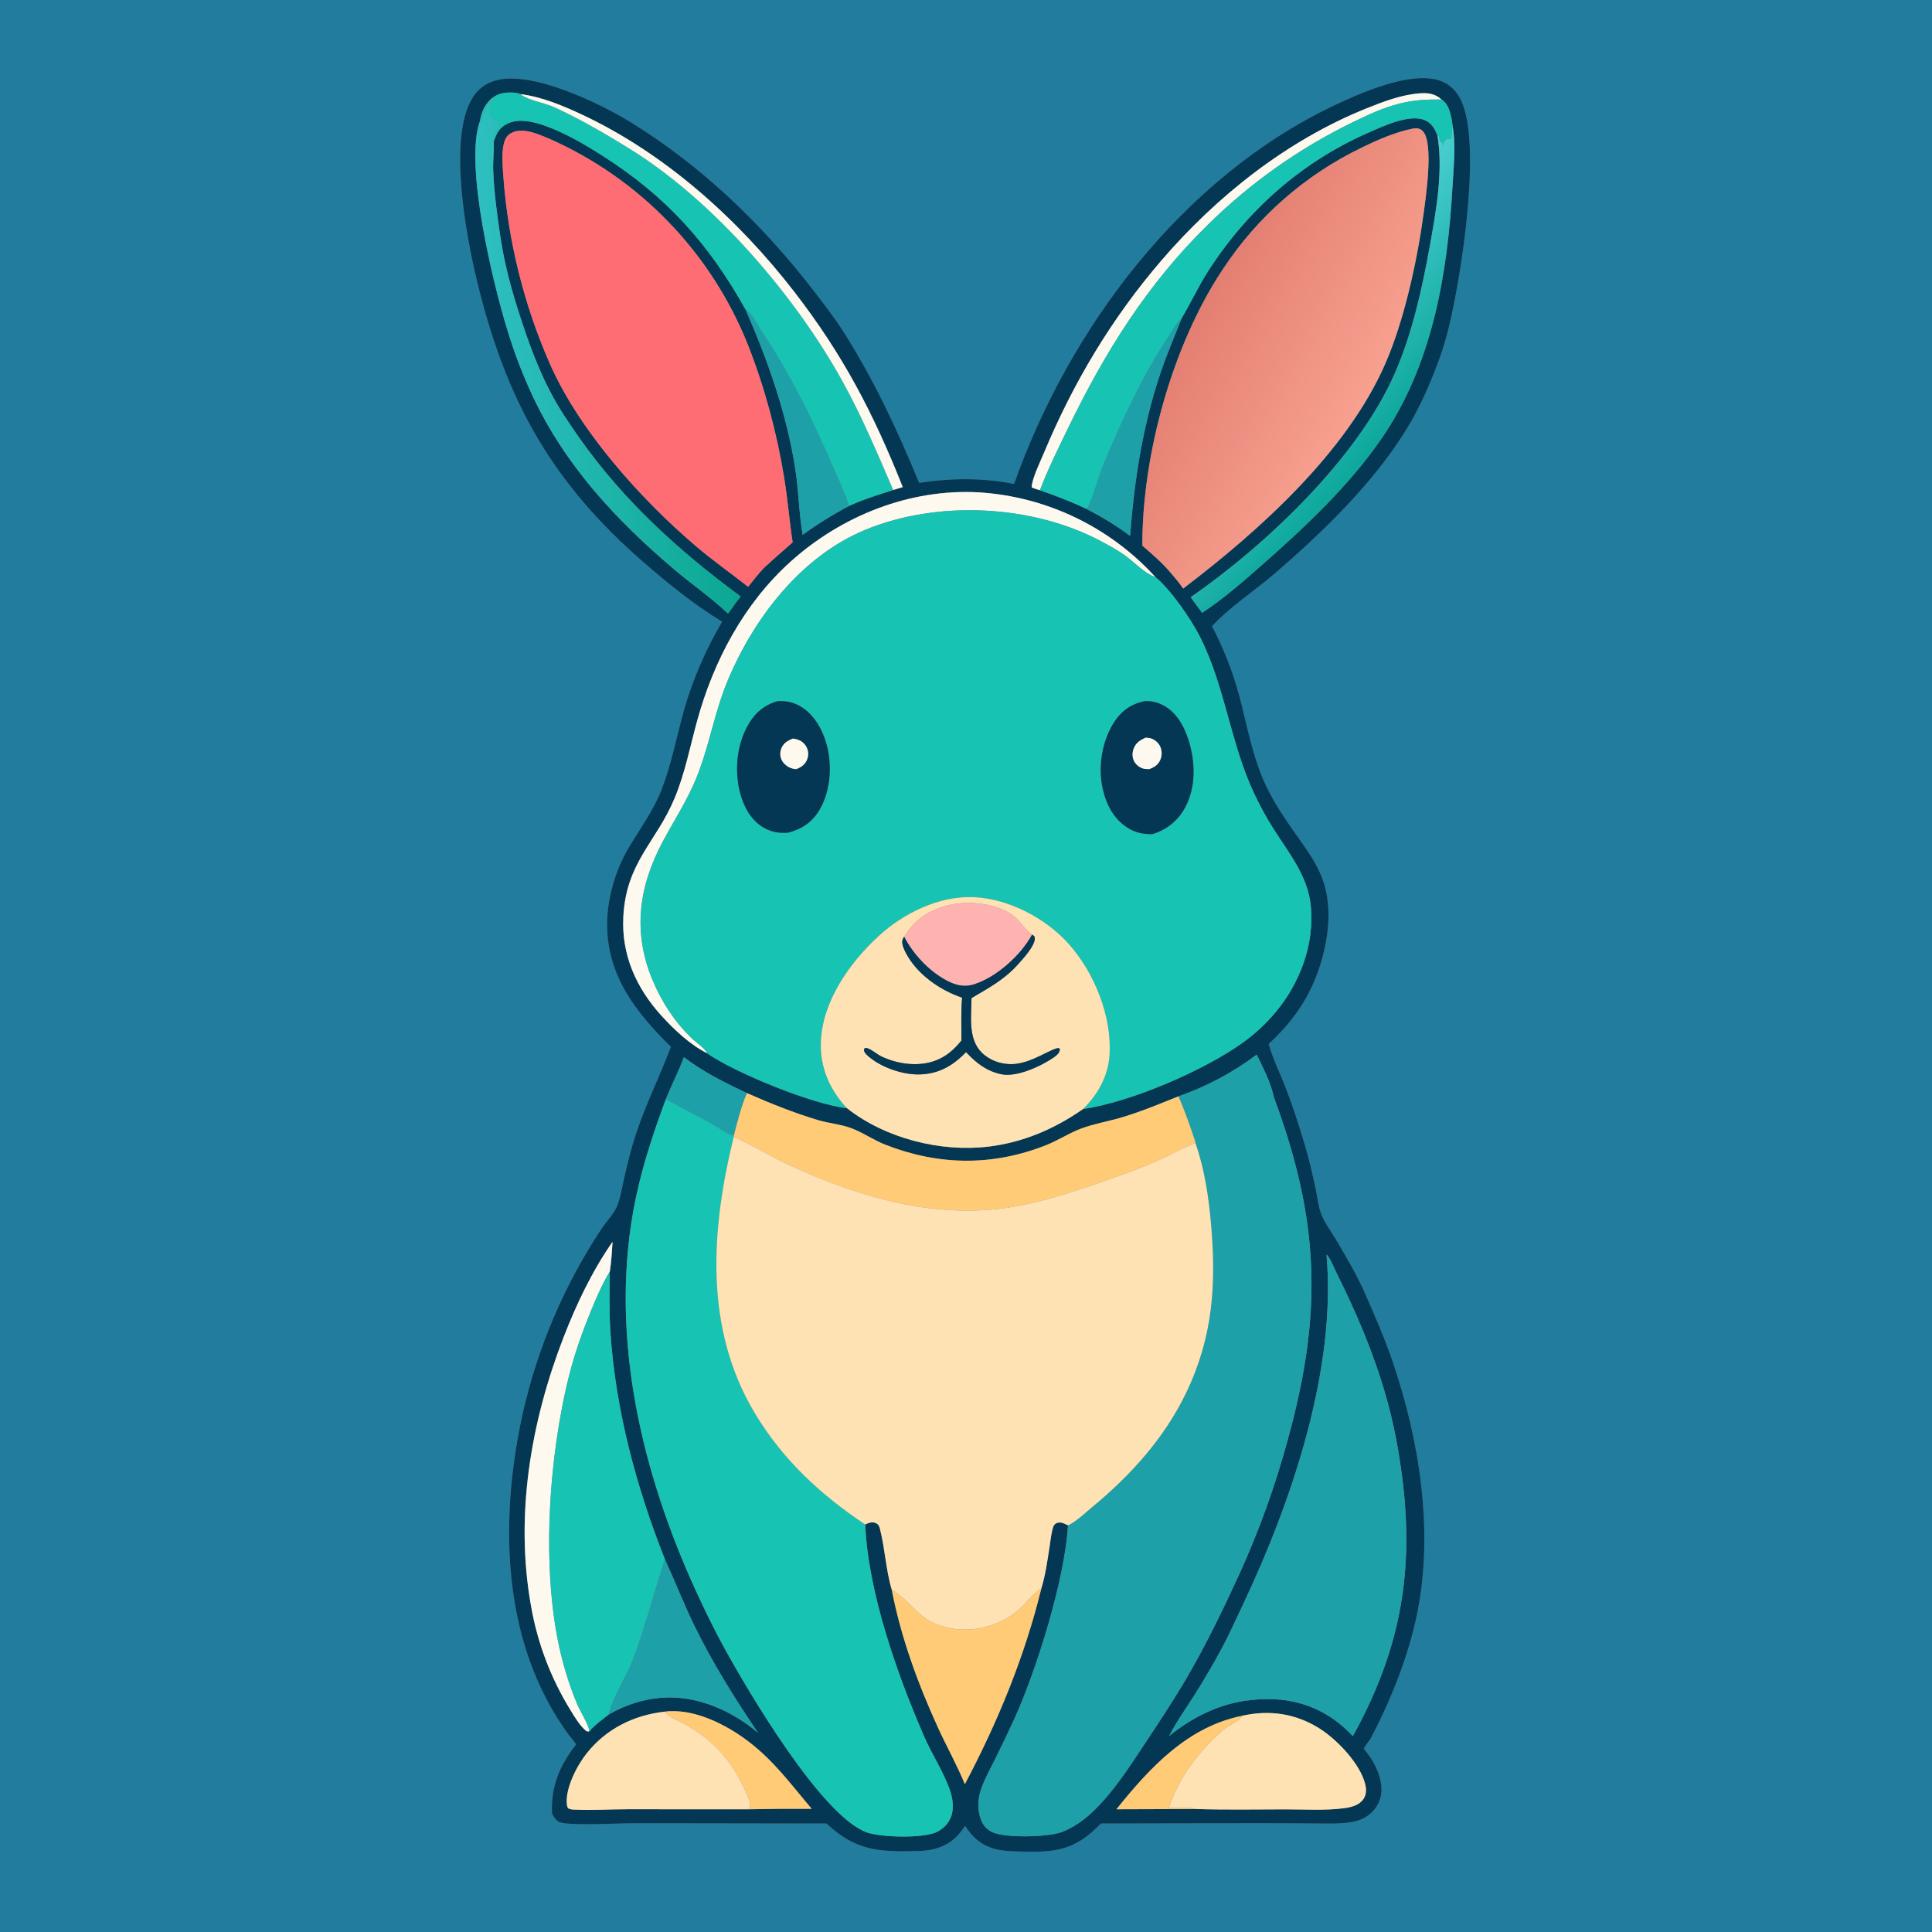<?xml version="1.0" encoding="utf-8" ?>
<svg xmlns="http://www.w3.org/2000/svg" xmlns:xlink="http://www.w3.org/1999/xlink" width="1024" height="1024">
	<rect width="100%" height="100%" fill="#808080" stroke="none"/>
	<path fill="#227C9D" d="M0 0L1024 0L1024 1024L0 1024L0 0ZM355.612 554.843C349.461 570.987 341.713 586.355 336.457 602.885C334.157 610.119 332.412 617.485 330.725 624.881C329.635 629.654 328.884 634.909 326.979 639.418C325.235 643.547 321.551 647.214 319.041 650.95C315.201 656.669 311.596 662.659 308.157 668.625C290.591 699.638 278.796 733.581 273.345 768.804C265.32 820.418 269.678 876.011 301.317 919.331C302.735 921.049 304.112 922.74 305.358 924.591C296.652 935.591 291.848 947.089 292.578 961.282C293.908 963.443 294.957 965.537 297.661 966.097C305.176 967.654 327.748 966.337 336.523 966.347L438.104 966.507C453.538 981.159 466.394 981.617 486.631 981.096C494.714 980.888 502.197 978.73 507.825 972.589C509.207 971.082 510.379 969.406 511.545 967.731C515.77 974.393 520.827 978.583 528.702 980.3C533.113 981.263 537.765 981.266 542.26 981.383C553.444 981.674 563.714 981.463 573.394 975.097C577.146 972.629 580.376 969.694 583.511 966.497L667.877 966.317L695.298 966.444C702.443 966.478 709.774 966.891 716.839 965.655C721.042 964.92 724.589 963.161 727.585 960.048C730.831 956.675 732.428 952.284 732.195 947.616C731.82 940.107 727.684 932.407 722.783 926.859C723.841 925.233 724.818 923.44 726.18 922.059C737.237 900.958 746.606 877.838 751.274 854.406C759.905 811.077 752.293 763.274 738.22 721.923C734.035 709.626 728.789 697.606 723.569 685.721C719.224 675.83 713.464 666.052 707.962 656.763C705.442 652.509 702.162 648.28 700.359 643.674C698.788 639.661 698.334 634.835 697.427 630.597C695.614 622.126 693.712 613.71 691.177 605.422C688.124 595.441 684.913 585.394 681.106 575.672C678.304 568.519 674.713 561.303 672.601 553.936C672.546 553.744 672.495 553.551 672.442 553.358C685.389 541.266 694.255 528.691 699.676 511.668C703.807 498.694 705.804 483.729 702.351 470.373C699.227 458.291 691.245 448.649 684.288 438.584C678.853 430.719 673.806 422.87 669.937 414.086C663.388 399.219 660.861 383.722 656.679 368.191C653.233 355.613 648.44 343.443 642.385 331.892C651.732 321.778 664.629 313.408 675.195 304.343C700.551 282.587 727.787 256.279 745.377 227.659C751.728 217.324 756.845 206.11 761.168 194.791C763.867 187.906 766.103 180.848 767.86 173.664C774.388 146.961 785.434 77.324 774.58 53.56C772.238 48.434 768.525 44.557 763.112 42.723C747.614 37.47 721.032 49.256 706.746 56.071C626.499 94.357 566.675 173.976 537.491 256.5C520.596 253.168 504.135 253.336 487.169 255.949C475.839 228.341 463.187 201.252 447.148 176.005C442.313 168.394 436.714 161.176 431.214 154.04C404.256 119.059 371.766 87.807 334.02 64.629C317.646 54.575 282.346 37.602 263.29 42.51C257.573 43.982 253.137 47.195 250.141 52.302C237.445 73.943 247.056 125.2 252.926 149.366C268.148 212.032 292.135 255.43 341.036 297.95C354.124 309.33 367.911 320.487 382.734 329.52C374.371 343.645 367.078 360.304 362.626 376.09C358.71 389.978 356.002 404.441 350.869 417.948C346.433 429.619 339.472 438.757 333.214 449.326C326.092 461.353 321.635 476.733 321.788 490.742C322.08 517.638 337.325 536.915 355.612 554.843Z"/>
	<path fill="#033753" d="M301.317 919.331C269.678 876.011 265.32 820.418 273.345 768.804C278.796 733.581 290.591 699.638 308.157 668.625C311.596 662.659 315.201 656.669 319.041 650.95C321.551 647.214 325.235 643.547 326.979 639.418C328.884 634.909 329.635 629.654 330.725 624.881C332.412 617.485 334.157 610.119 336.457 602.885C341.713 586.355 349.461 570.987 355.612 554.843C337.325 536.915 322.08 517.638 321.788 490.742C321.635 476.733 326.092 461.353 333.214 449.326C339.472 438.757 346.433 429.619 350.869 417.948C356.002 404.441 358.71 389.978 362.626 376.09C367.078 360.304 374.371 343.645 382.734 329.52C367.911 320.487 354.124 309.33 341.036 297.95C292.135 255.43 268.148 212.032 252.926 149.366C247.056 125.2 237.445 73.943 250.141 52.302C253.137 47.195 257.573 43.982 263.29 42.51C282.346 37.602 317.646 54.575 334.02 64.629C371.766 87.807 404.256 119.059 431.214 154.04C436.714 161.176 442.313 168.394 447.148 176.005C463.187 201.252 475.839 228.341 487.169 255.949C504.135 253.336 520.596 253.168 537.491 256.5C566.675 173.976 626.499 94.357 706.746 56.071C721.032 49.256 747.614 37.47 763.112 42.723C768.525 44.557 772.238 48.434 774.58 53.56C785.434 77.324 774.388 146.961 767.86 173.664C766.103 180.848 763.867 187.906 761.168 194.791C756.845 206.11 751.728 217.324 745.377 227.659C727.787 256.279 700.551 282.587 675.195 304.343C664.629 313.408 651.732 321.778 642.385 331.892C648.44 343.443 653.233 355.613 656.679 368.191C660.861 383.722 663.388 399.219 669.937 414.086C673.806 422.87 678.853 430.719 684.288 438.584C691.245 448.649 699.227 458.291 702.351 470.373C705.804 483.729 703.807 498.694 699.676 511.668C694.255 528.691 685.389 541.266 672.442 553.358C672.495 553.551 672.546 553.744 672.601 553.936C674.713 561.303 678.304 568.519 681.106 575.672C684.913 585.394 688.124 595.441 691.177 605.422C693.712 613.71 695.614 622.126 697.427 630.597C698.334 634.835 698.788 639.661 700.359 643.674C702.162 648.28 705.442 652.509 707.962 656.763C713.464 666.052 719.224 675.83 723.569 685.721C728.789 697.606 734.035 709.626 738.22 721.923C752.293 763.274 759.905 811.077 751.274 854.406C746.606 877.838 737.237 900.958 726.18 922.059C724.818 923.44 723.841 925.233 722.783 926.859C727.684 932.407 731.82 940.107 732.195 947.616C732.428 952.284 730.831 956.675 727.585 960.048C724.589 963.161 721.042 964.92 716.839 965.655C709.774 966.891 702.443 966.478 695.298 966.444L667.877 966.317L583.511 966.497C580.376 969.694 577.146 972.629 573.394 975.097C563.714 981.463 553.444 981.674 542.26 981.383C537.765 981.266 533.113 981.263 528.702 980.3C520.827 978.583 515.77 974.393 511.545 967.731C510.379 969.406 509.207 971.082 507.825 972.589C502.197 978.73 494.714 980.888 486.631 981.096C466.394 981.617 453.538 981.159 438.104 966.507L336.523 966.347C327.748 966.337 305.176 967.654 297.661 966.097C294.957 965.537 293.908 963.443 292.578 961.282C291.848 947.089 296.652 935.591 305.358 924.591C304.112 922.74 302.735 921.049 301.317 919.331ZM275.911 49.888C272.648 48.588 267.019 48.797 263.83 50.2C259.675 52.029 257.048 55.532 255.507 59.702C254.968 61.206 254.575 62.759 254.336 64.339C245.995 87.441 261.559 151.15 268.814 174.582C272.43 186.577 276.899 198.298 282.188 209.655C299.527 246.662 326.36 275.523 357.256 301.739C366.623 309.687 377.02 316.779 385.87 325.248C388.063 322.197 390.196 319.064 392.564 316.148C359.897 292.059 330.683 265.572 307.183 232.256C301.48 224.171 295.993 216.044 291.439 207.242C284.995 194.787 280.124 181.381 275.789 168.069C271.283 154.234 267.512 140.74 265.342 126.34C263.542 114.401 261.859 102.173 261.4 90.099C261.21 85.097 261.943 79.951 261.703 75.047C263.163 70.817 264.505 67.778 268.744 65.64C274.831 62.57 282.719 64.45 288.819 66.635C299.632 70.508 309.775 76.46 319.437 82.614C353.154 104.089 375.711 129.237 395.14 164.034C406.938 190.916 416.955 219.271 421.501 248.378C423.314 259.988 423.421 271.938 425.444 283.451C433.252 277.803 441.442 272.704 449.956 268.19C457.559 264.695 465.502 262.234 473.459 259.696L478.482 258.169C462.886 218.98 446.929 188.238 421.032 154.72C391.354 116.31 352.561 81.373 308.335 60.68C298.121 55.901 287.154 51.332 275.911 49.888ZM764.044 52.728C760.681 49.739 757.214 49.154 752.791 49.448C742.996 50.099 732.988 53.917 723.938 57.573C682.06 74.487 644.867 103.959 615.575 138.052C589.188 168.764 568.909 202.709 553.329 240.01C551.529 244.319 546.813 253.998 546.815 258.341C548.27 258.959 549.663 259.427 551.192 259.83C559.644 262.782 567.959 265.992 576.061 269.811C584.039 274.013 591.771 278.597 598.963 284.05C601.131 255.024 605.604 226.149 614.821 198.457C618.187 188.344 622.409 178.532 626.325 168.625C631.181 160.507 635.093 151.926 640.222 143.911C660.791 111.761 689.358 86.284 724.314 70.753C732.002 67.338 746.846 60.166 755.09 63.648C758.88 65.25 760.291 68.105 761.849 71.65C765.079 90.334 761.099 112.43 757.738 130.896C753.629 153.475 748.51 176.74 739.284 197.859C719.606 242.904 670.817 289.011 631.097 316.527L637.117 324.807C648.227 317.592 658.537 308.526 668.473 299.796C691.514 279.55 714.889 257.672 732.352 232.295C758.875 193.752 767.147 145.931 769.774 100.088C770.39 89.33 771.795 76.922 769.837 66.305C769.719 65.021 769.544 63.755 769.27 62.494C768.483 58.867 767.346 54.828 764.044 52.728ZM290.694 73.337C285.33 71.123 277.856 67.754 272.055 70.006C270.244 70.709 268.644 71.988 267.848 73.789C265.467 79.181 266.427 87.983 266.802 93.71C269.321 127.696 277.568 161.011 291.194 192.248C306.611 227.805 339.586 264.554 368.821 289.452C377.739 297.047 387.325 303.819 396.546 311.028C399.219 307.629 401.862 304.246 404.822 301.087C409.82 296.436 415.01 291.974 420.128 287.454C418.391 276.178 417.505 264.775 415.68 253.508C411.857 229.902 405.42 205.756 396.688 183.484C377.271 134.223 339.173 94.632 290.694 73.337ZM612.405 305.866C588.271 279.352 554.778 263.253 518.998 260.968C482.448 258.858 446.153 273.295 419.103 297.613C394.319 319.895 378.257 350.201 369.51 382.008C365.744 395.702 363.101 409.676 357.635 422.86C347.823 446.531 331.97 456.768 330.385 485.733C329.28 505.932 337.151 523.59 350.614 538.383C357.418 545.861 365.704 553.661 374.794 558.272C389.624 568.676 431.1 585.498 448.889 587.353C469.144 603.327 498.476 610.81 523.978 607.716C542.396 605.482 558.924 598.349 574.026 587.826C599.312 584.12 638.275 567.411 659.058 552.377C665.366 547.826 671.078 542.501 676.059 536.526C689.013 521.061 696.767 500.45 694.758 480.136C693.178 464.158 683.027 452.044 674.772 438.963C671.017 433.003 667.642 426.812 664.666 420.427C652.157 393.873 649.395 364.159 636.145 337.745C631.424 328.333 620.553 312.527 612.405 305.866ZM395.894 579.37C384.012 573.761 373 568.343 362.484 560.348C359.677 567.944 355.876 575.104 352.909 582.631C345.713 601.942 339.357 621.301 335.699 641.626C323.401 709.94 340.317 780.862 368.796 843.056C373.528 853.39 378.627 863.864 384.107 873.823C396.58 896.493 435.528 962.743 459.489 971.221C467.057 973.899 489.611 974.496 496.691 970.901C500.257 969.09 503.131 966.103 504.307 962.232C505.658 957.787 504.899 952.946 503.397 948.642C499.985 938.867 493.967 929.931 489.838 920.423C475.501 887.414 460.136 844.054 458.575 807.991C460.365 807.178 462.208 806.405 464.147 807.263C465.6 807.905 465.994 808.789 466.369 810.24C469.095 820.81 469.503 831.963 472.627 842.508C477.482 867.737 486.506 892.358 497.157 915.684C501.747 925.735 507.212 935.431 511.393 945.658C528.862 912.544 543.014 878.303 551.947 841.849C554.1 834.841 555.133 827.268 556.26 820.033C556.855 816.214 557.17 812.225 558.472 808.574C559.098 807.957 559.455 807.401 560.329 807.15C562.465 806.538 564.202 807.543 566.058 808.478C564.419 836.952 549.58 884.564 537.706 910.895C534.309 918.254 530.81 925.566 527.209 932.827C524.595 938.064 521.657 943.288 519.813 948.856C518.307 953.4 518.106 958.615 519.504 963.212C520.591 966.79 522.348 969.25 525.725 970.969C532.416 974.375 555.352 973.687 562.452 971.132C569.031 968.764 575.171 964.192 580.126 959.337C590.542 949.134 598.515 936.643 606.526 924.563C614.494 912.544 622.529 900.445 629.756 887.963C639.569 871.018 648.217 853.161 656.392 835.366C667.15 811.895 675.937 787.57 682.664 762.642C701.144 695.584 699.421 646.822 675.153 581.471C673.699 574.202 669.34 565.637 666.073 558.993C653.457 568.459 639.452 575.917 624.556 581.102C614.776 585.043 605.004 589.092 594.9 592.144C587.727 594.31 580.069 595.547 573.061 598.15C566.672 600.524 560.81 604.458 554.417 606.982C525.995 618.204 497.442 617.804 469.106 606.666C462.783 604.181 457.112 600.084 450.738 597.787C445.315 595.833 439.345 595.393 433.795 593.74C420.817 589.873 408.277 584.818 395.894 579.37ZM323.207 673.976C324.039 668.804 324.312 663.39 324.674 658.16C313.835 673.716 305.436 691.353 298.621 709.001C281.301 753.853 272.903 803.168 281.418 850.994C284.799 870.647 291.918 889.468 302.388 906.44C304.735 910.25 307.292 914.646 310.779 917.538C311.591 917.715 311.665 917.836 312.483 917.54C315.296 914.17 319.136 911.484 322.568 908.768C331.378 903.699 340.429 900.666 350.592 899.849C369.141 898.358 387.923 906.649 401.82 918.5C389.623 900.457 377.974 881.882 368.36 862.308C362.579 850.538 357.838 838.293 352.379 826.375C337.263 788.294 326.241 747.217 323.541 706.206C322.833 695.457 323.042 684.738 323.207 673.976ZM352.139 907.233C335.804 909.104 321.292 916.32 310.956 929.3C305.785 935.794 299.356 948.115 300.506 956.712C300.589 957.328 300.803 957.826 301.047 958.391C302.297 959.116 303.485 959.093 304.894 959.153C314.112 959.546 323.528 958.934 332.769 958.934L396.442 958.963C407.7 958.727 418.96 958.643 430.219 958.714C419.378 945.941 410.305 933.408 396.792 923.097C384.891 914.016 367.602 905.196 352.139 907.233ZM658.654 909.343C629.544 915.12 609.518 936.806 591.723 958.95L633.882 958.816C649.655 959.31 665.519 959.023 681.302 959C691.314 958.985 701.991 959.687 711.905 958.446C715.766 957.963 720.162 957.054 722.558 953.673C724.153 951.423 724.275 948.664 723.68 946.05C721.158 934.964 708.665 921.99 699.315 916.102C686.819 908.234 672.959 906.168 658.654 909.343ZM748.986 68.129C739.606 70.018 730.589 73.915 722.022 78.108C691.945 92.539 666.376 114.905 648.072 142.795C621.377 182.871 605.333 241.227 605.481 289.214C610.825 293.798 616.342 298.57 620.839 304.007C623.056 306.584 625.187 309.129 627.107 311.937C667.288 281.389 713.72 239.793 734.264 192.694C744.216 169.877 751.086 138.427 754.452 113.795C755.681 104.803 759.855 76.661 754.45 69.912C753.69 68.963 752.751 68.308 751.529 68.09C750.747 67.951 749.78 68.075 748.986 68.129ZM703.073 664.907C708.521 725.93 684.55 796.014 658.783 850.518C655.127 858.252 651.595 866.13 647.569 873.678C642.991 882.124 638.137 890.418 633.016 898.546C628.465 905.662 623.487 912.662 619.616 920.179C631.873 910.149 646.972 902.618 662.894 901.097C679.711 899.047 695.95 902.515 709.426 913.163C712.146 915.313 714.633 917.684 717.043 920.17C741.203 876.484 749.395 835.954 743.602 786.424C741.741 770.508 738.881 754.921 734.444 739.51C727.946 716.941 718.824 695.551 708.334 674.564C706.944 671.783 705.228 667.023 703.073 664.907Z"/>
	<path fill="#17C3B2" d="M254.336 64.339C254.575 62.759 254.968 61.206 255.507 59.702C257.048 55.532 259.675 52.029 263.83 50.2C267.019 48.797 272.648 48.588 275.911 49.888C276.145 50.063 276.375 50.244 276.612 50.414C280.518 53.205 289.06 54.598 293.925 56.841C307.967 63.316 321.895 71.427 334.995 79.629C378.966 107.162 421.752 157.117 446.686 202.321C456.977 220.977 465.026 240.192 473.459 259.696C465.502 262.234 457.559 264.695 449.956 268.19C449.921 268.06 449.889 267.929 449.85 267.8C447.491 260.045 443.57 252.127 440.325 244.692C429.136 219.05 418.511 197.881 403.078 174.492C401.061 171.435 398.297 165.718 395.14 164.034C375.711 129.237 353.154 104.089 319.437 82.614C309.775 76.46 299.632 70.508 288.819 66.635C282.719 64.45 274.831 62.57 268.744 65.64C264.505 67.778 263.163 70.817 261.703 75.047C261.104 72.367 262.567 70.744 263.717 68.523C266.7 62.762 259.785 63.415 259.233 59.589C258.857 56.978 261.457 53.07 262.799 50.913C257.992 55.43 257.15 58.237 255.003 64.308L254.336 64.339Z"/>
	<path fill="#FEF9EF" d="M551.192 259.83C549.663 259.427 548.27 258.959 546.815 258.341C546.813 253.998 551.529 244.319 553.329 240.01C568.909 202.709 589.188 168.764 615.575 138.052C644.867 103.959 682.06 74.487 723.938 57.573C732.988 53.917 742.996 50.099 752.791 49.448C757.214 49.154 760.681 49.739 764.044 52.728C756.455 52.644 749.376 52.996 741.969 54.849C733.16 57.054 725.099 60.826 716.975 64.788C688.638 78.586 662.738 96.907 640.292 119.032C608.09 150.529 585.484 186.828 565.993 227.149C560.783 237.929 555.429 248.62 551.192 259.83Z"/>
	<path fill="#FEF9EF" d="M275.911 49.888C287.154 51.332 298.121 55.901 308.335 60.68C352.561 81.373 391.354 116.31 421.032 154.72C446.929 188.238 462.886 218.98 478.482 258.169L473.459 259.696C465.026 240.192 456.977 220.977 446.686 202.321C421.752 157.117 378.966 107.162 334.995 79.629C321.895 71.427 307.967 63.316 293.925 56.841C289.06 54.598 280.518 53.205 276.612 50.414C276.375 50.244 276.145 50.063 275.911 49.888Z"/>
	<defs>
		<linearGradient id="gradient_0" gradientUnits="userSpaceOnUse" x1="383.586" y1="184.589" x2="258.166" y2="191.187">
			<stop offset="0" stop-color="#0CA893"/>
			<stop offset="1" stop-color="#2EBFC0"/>
		</linearGradient>
	</defs>
	<path fill="url(#gradient_0)" d="M385.87 325.248C377.02 316.779 366.623 309.687 357.256 301.739C326.36 275.523 299.527 246.662 282.188 209.655C276.899 198.298 272.43 186.577 268.814 174.582C261.559 151.15 245.995 87.441 254.336 64.339L255.003 64.308C257.15 58.237 257.992 55.43 262.799 50.913C261.457 53.07 258.857 56.978 259.233 59.589C259.785 63.415 266.7 62.762 263.717 68.523C262.567 70.744 261.104 72.367 261.703 75.047C261.943 79.951 261.21 85.097 261.4 90.099C261.859 102.173 263.542 114.401 265.342 126.34C267.512 140.74 271.283 154.234 275.789 168.069C280.124 181.381 284.995 194.787 291.439 207.242C295.993 216.044 301.48 224.171 307.183 232.256C330.683 265.572 359.897 292.059 392.564 316.148C390.196 319.064 388.063 322.197 385.87 325.248Z"/>
	<path fill="#17C3B2" d="M764.044 52.728C767.346 54.828 768.483 58.867 769.27 62.494C769.544 63.755 769.719 65.021 769.837 66.305L769.768 66.811C769.557 68.439 769.843 72.845 768.746 73.788C767.936 73.796 766.836 73.56 766.253 74.177C765.409 75.072 765.069 76.27 764.647 77.401L764.355 75.547L763.131 74.943C762.942 73.683 762.947 72.55 762.179 71.504L761.849 71.65C760.291 68.105 758.88 65.25 755.09 63.648C746.846 60.166 732.002 67.338 724.314 70.753C689.358 86.284 660.791 111.761 640.222 143.911C635.093 151.926 631.181 160.507 626.325 168.625C623.57 171.106 621.558 174.876 619.518 177.978C605.131 199.849 593.908 223.965 584.044 248.19C581.391 254.705 579.343 263.979 576.061 269.811C567.959 265.992 559.644 262.782 551.192 259.83C555.429 248.62 560.783 237.929 565.993 227.149C585.484 186.828 608.09 150.529 640.292 119.032C662.738 96.907 688.638 78.586 716.975 64.788C725.099 60.826 733.16 57.054 741.969 54.849C749.376 52.996 756.455 52.644 764.044 52.728Z"/>
	<defs>
		<linearGradient id="gradient_1" gradientUnits="userSpaceOnUse" x1="736.875" y1="226.777" x2="677.224" y2="175.726">
			<stop offset="0" stop-color="#0EA89D"/>
			<stop offset="1" stop-color="#4ACED0"/>
		</linearGradient>
	</defs>
	<path fill="url(#gradient_1)" d="M761.849 71.65L762.179 71.504C762.947 72.55 762.942 73.683 763.131 74.943L764.355 75.547L764.647 77.401C765.069 76.27 765.409 75.072 766.253 74.177C766.836 73.56 767.936 73.796 768.746 73.788C769.843 72.845 769.557 68.439 769.768 66.811L769.837 66.305C771.795 76.922 770.39 89.33 769.774 100.088C767.147 145.931 758.875 193.752 732.352 232.295C714.889 257.672 691.514 279.55 668.473 299.796C658.537 308.526 648.227 317.592 637.117 324.807L631.097 316.527C670.817 289.011 719.606 242.904 739.284 197.859C748.51 176.74 753.629 153.475 757.738 130.896C761.099 112.43 765.079 90.334 761.849 71.65Z"/>
	<defs>
		<linearGradient id="gradient_2" gradientUnits="userSpaceOnUse" x1="638.21" y1="160.116" x2="724.211" y2="209.386">
			<stop offset="0" stop-color="#E37F72"/>
			<stop offset="1" stop-color="#F8A08F"/>
		</linearGradient>
	</defs>
	<path fill="url(#gradient_2)" d="M605.481 289.214C605.333 241.227 621.377 182.871 648.072 142.795C666.376 114.905 691.945 92.539 722.022 78.108C730.589 73.915 739.606 70.018 748.986 68.129C749.78 68.075 750.747 67.951 751.529 68.09C752.751 68.308 753.69 68.963 754.45 69.912C759.855 76.661 755.681 104.803 754.452 113.795C751.086 138.427 744.216 169.877 734.264 192.694C713.72 239.793 667.288 281.389 627.107 311.937C625.187 309.129 623.056 306.584 620.839 304.007C616.342 298.57 610.825 293.798 605.481 289.214Z"/>
	<path fill="#FE6D73" d="M396.546 311.028C387.325 303.819 377.739 297.047 368.821 289.452C339.586 264.554 306.611 227.805 291.194 192.248C277.568 161.011 269.321 127.696 266.802 93.71C266.427 87.983 265.467 79.181 267.848 73.789C268.644 71.988 270.244 70.709 272.055 70.006C277.856 67.754 285.33 71.123 290.694 73.337C339.173 94.632 377.271 134.223 396.688 183.484C405.42 205.756 411.857 229.902 415.68 253.508C417.505 264.775 418.391 276.178 420.128 287.454C415.01 291.974 409.82 296.436 404.822 301.087C401.862 304.246 399.219 307.629 396.546 311.028Z"/>
	<path fill="#1DA0A8" d="M395.14 164.034C398.297 165.718 401.061 171.435 403.078 174.492C418.511 197.881 429.136 219.05 440.325 244.692C443.57 252.127 447.491 260.045 449.85 267.8C449.889 267.929 449.921 268.06 449.956 268.19C441.442 272.704 433.252 277.803 425.444 283.451C423.421 271.938 423.314 259.988 421.501 248.378C416.955 219.271 406.938 190.916 395.14 164.034Z"/>
	<path fill="#1DA0A8" d="M576.061 269.811C579.343 263.979 581.391 254.705 584.044 248.19C593.908 223.965 605.131 199.849 619.518 177.978C621.558 174.876 623.57 171.106 626.325 168.625C622.409 178.532 618.187 188.344 614.821 198.457C605.604 226.149 601.131 255.024 598.963 284.05C591.771 278.597 584.039 274.013 576.061 269.811Z"/>
	<path fill="#FEF9EF" d="M612.405 305.866C612.157 305.778 611.906 305.695 611.659 305.602C606.346 303.58 600.876 297.699 596.176 294.335C592.46 291.674 588.162 289.333 584.132 287.161C547.479 267.401 497.122 264.98 458.738 280.773C424.467 294.874 399.215 327.964 385.418 361.423C378.57 378.029 375.816 395.887 369.047 412.436C364.233 424.206 357.332 434.761 351.353 445.921C338.534 469.849 335.208 493.982 345.863 519.494C350.691 531.053 358.024 542.273 367.218 550.849C369.202 552.7 373.95 555.841 374.794 558.272C365.704 553.661 357.418 545.861 350.614 538.383C337.151 523.59 329.28 505.932 330.385 485.733C331.97 456.768 347.823 446.531 357.635 422.86C363.101 409.676 365.744 395.702 369.51 382.008C378.257 350.201 394.319 319.895 419.103 297.613C446.153 273.295 482.448 258.858 518.998 260.968C554.778 263.253 588.271 279.352 612.405 305.866Z"/>
	<path fill="#17C3B2" d="M374.794 558.272C373.95 555.841 369.202 552.7 367.218 550.849C358.024 542.273 350.691 531.053 345.863 519.494C335.208 493.982 338.534 469.849 351.353 445.921C357.332 434.761 364.233 424.206 369.047 412.436C375.816 395.887 378.57 378.029 385.418 361.423C399.215 327.964 424.467 294.874 458.738 280.773C497.122 264.98 547.479 267.401 584.132 287.161C588.162 289.333 592.46 291.674 596.176 294.335C600.876 297.699 606.346 303.58 611.659 305.602C611.906 305.695 612.157 305.778 612.405 305.866C620.553 312.527 631.424 328.333 636.145 337.745C649.395 364.159 652.157 393.873 664.666 420.427C667.642 426.812 671.017 433.003 674.772 438.963C683.027 452.044 693.178 464.158 694.758 480.136C696.767 500.45 689.013 521.061 676.059 536.526C671.078 542.501 665.366 547.826 659.058 552.377C638.275 567.411 599.312 584.12 574.026 587.826C581.819 580.155 587.351 570.346 588.064 559.273C589.395 538.582 580.004 515.479 566.332 500.203C554.181 486.628 534.627 476.376 516.297 475.53C497.913 474.682 479.216 483.819 465.877 495.984C450.393 510.104 435.877 530.638 435.072 552.311C434.575 565.726 439.856 577.704 448.889 587.353C431.1 585.498 389.624 568.676 374.794 558.272ZM412.347 371.594C405.308 373.474 400.315 377.674 396.684 383.926C390.365 394.808 389.125 408.709 392.395 420.752C394.381 428.063 398.28 435.042 405.093 438.852C409.118 441.103 413.051 441.654 417.585 441.377C425.071 439.414 430.601 435.775 434.539 428.938C440.31 418.922 441.142 405.296 438.059 394.297C435.891 386.563 431.245 378.373 424.09 374.299C420.369 372.18 416.59 371.42 412.347 371.594ZM606.501 371.64C599.381 373.204 594.219 376.877 590.31 383.08C583.923 393.214 581.84 406.848 584.551 418.473C586.491 426.791 590.556 434.488 598.096 439.008C602.239 441.492 605.974 442.119 610.679 442.141C618.362 439.873 624.422 434.954 628.205 427.902C633.988 417.123 633.575 403.681 629.955 392.287C627.545 384.701 623.385 377.138 615.925 373.52C612.902 372.054 609.843 371.387 606.501 371.64Z"/>
	<path fill="#033753" d="M417.585 441.377C413.051 441.654 409.118 441.103 405.093 438.852C398.28 435.042 394.381 428.063 392.395 420.752C389.125 408.709 390.365 394.808 396.684 383.926C400.315 377.674 405.308 373.474 412.347 371.594C416.59 371.42 420.369 372.18 424.09 374.299C431.245 378.373 435.891 386.563 438.059 394.297C441.142 405.296 440.31 418.922 434.539 428.938C430.601 435.775 425.071 439.414 417.585 441.377ZM420.198 391.455C417.541 392.584 415.323 393.754 414.177 396.563C413.4 398.47 413.354 400.622 414.184 402.518C415.097 404.606 417.055 406.259 419.163 407.069C420.069 407.417 420.981 407.609 421.949 407.671C424.564 406.665 426.519 405.452 427.678 402.785C428.554 400.802 428.574 398.545 427.733 396.547C426.918 394.637 425.303 392.985 423.361 392.229C422.347 391.829 421.282 391.568 420.198 391.455Z"/>
	<path fill="#033753" d="M610.679 442.141C605.974 442.119 602.239 441.492 598.096 439.008C590.556 434.488 586.491 426.791 584.551 418.473C581.84 406.848 583.923 393.214 590.31 383.08C594.219 376.877 599.381 373.204 606.501 371.64C609.843 371.387 612.902 372.054 615.925 373.52C623.385 377.138 627.545 384.701 629.955 392.287C633.575 403.681 633.988 417.123 628.205 427.902C624.422 434.954 618.362 439.873 610.679 442.141ZM607.166 390.987C604.214 392.345 601.983 393.704 600.831 396.893C600.067 399.008 600.044 401.393 601.085 403.42C602.031 405.264 603.916 406.8 605.921 407.347C606.969 407.633 608.123 407.618 609.203 407.635C611.755 406.619 613.683 405.55 614.871 402.949C615.947 400.63 615.957 397.958 614.899 395.631C613.971 393.627 612.1 392.059 610.011 391.379C609.082 391.077 608.133 391.044 607.166 390.987Z"/>
	<path fill="#FEF9EF" d="M609.203 407.635C608.123 407.618 606.969 407.633 605.921 407.347C603.916 406.8 602.031 405.264 601.085 403.42C600.044 401.393 600.067 399.008 600.831 396.893C601.983 393.704 604.214 392.345 607.166 390.987C608.133 391.044 609.082 391.077 610.011 391.379C612.1 392.059 613.971 393.627 614.899 395.631C615.957 397.958 615.947 400.63 614.871 402.949C613.683 405.55 611.755 406.619 609.203 407.635Z"/>
	<path fill="#FEF9EF" d="M421.949 407.671C420.981 407.609 420.069 407.417 419.163 407.069C417.055 406.259 415.097 404.606 414.184 402.518C413.354 400.622 413.4 398.47 414.177 396.563C415.323 393.754 417.541 392.584 420.198 391.455C421.282 391.568 422.347 391.829 423.361 392.229C425.303 392.985 426.918 394.637 427.733 396.547C428.574 398.545 428.554 400.802 427.678 402.785C426.519 405.452 424.564 406.665 421.949 407.671Z"/>
	<path fill="#FFE2B3" d="M448.889 587.353C439.856 577.704 434.575 565.726 435.072 552.311C435.877 530.638 450.393 510.104 465.877 495.984C479.216 483.819 497.913 474.682 516.297 475.53C534.627 476.376 554.181 486.628 566.332 500.203C580.004 515.479 589.395 538.582 588.064 559.273C587.351 570.346 581.819 580.155 574.026 587.826C558.924 598.349 542.396 605.482 523.978 607.716C498.476 610.81 469.144 603.327 448.889 587.353ZM547.028 495.352C546.853 495.232 546.676 495.115 546.504 494.992C543.305 492.709 540.844 488.483 537.674 485.831C530.038 479.443 516.411 477.63 506.868 479.001C497.264 480.381 487.577 484.95 481.684 492.869C480.825 494.04 479.994 495.231 479.191 496.44C478.903 496.999 478.418 497.802 478.286 498.443C477.873 500.456 479.16 503.209 480.059 504.954C485.915 516.322 498.109 524.758 509.923 528.789C509.308 536.305 509.573 543.971 509.571 551.512C505.726 556.238 501.627 559.959 495.822 562.141C486.824 565.522 475.931 564.075 467.368 560.024C464.877 558.845 462.723 556.792 460.213 555.76C459.189 555.339 459.144 555.325 458.078 555.739L457.944 557.016C458.328 557.822 458.682 558.408 459.337 559.031C466.071 565.44 477.952 569.633 487.126 569.469C497.474 569.284 504.988 564.922 512.029 557.654C517.446 563.433 522.793 567.66 530.713 569.365C538.941 571.136 552.157 564.917 558.654 560.357C560.231 559.25 561.447 558.21 561.787 556.22L561.235 555.498C557.224 555.471 546.632 563.873 536.227 564.024C530.401 564.108 524.55 562.047 520.366 557.924C512.923 550.59 514.867 538.568 514.914 529.011C524.015 523.608 532.225 519.314 539.453 511.238C541.979 508.416 549.025 500.94 548.434 496.857C548.322 496.082 547.603 495.804 547.028 495.352Z"/>
	<path fill="#FEB3B1" d="M479.191 496.44C479.994 495.231 480.825 494.04 481.684 492.869C487.577 484.95 497.264 480.381 506.868 479.001C516.411 477.63 530.038 479.443 537.674 485.831C540.844 488.483 543.305 492.709 546.504 494.992C546.676 495.115 546.853 495.232 547.028 495.352C541.123 506.269 528.212 517.942 516.242 521.726C510.862 523.426 506.103 522.091 501.294 519.455C492.104 514.416 484.015 505.709 479.191 496.44Z"/>
	<path fill="#033753" d="M547.028 495.352C547.603 495.804 548.322 496.082 548.434 496.857C549.025 500.94 541.979 508.416 539.453 511.238C532.225 519.314 524.015 523.608 514.914 529.011C514.867 538.568 512.923 550.59 520.366 557.924C524.55 562.047 530.401 564.108 536.227 564.024C546.632 563.873 557.224 555.471 561.235 555.498L561.787 556.22C561.447 558.21 560.231 559.25 558.654 560.357C552.157 564.917 538.941 571.136 530.713 569.365C522.793 567.66 517.446 563.433 512.029 557.654C504.988 564.922 497.474 569.284 487.126 569.469C477.952 569.633 466.071 565.44 459.337 559.031C458.682 558.408 458.328 557.822 457.944 557.016L458.078 555.739C459.144 555.325 459.189 555.339 460.213 555.76C462.723 556.792 464.877 558.845 467.368 560.024C475.931 564.075 486.824 565.522 495.822 562.141C501.627 559.959 505.726 556.238 509.571 551.512C509.573 543.971 509.308 536.305 509.923 528.789C498.109 524.758 485.915 516.322 480.059 504.954C479.16 503.209 477.873 500.456 478.286 498.443C478.418 497.802 478.903 496.999 479.191 496.44C484.015 505.709 492.104 514.416 501.294 519.455C506.103 522.091 510.862 523.426 516.242 521.726C528.212 517.942 541.123 506.269 547.028 495.352Z"/>
	<path fill="#1DA0A8" d="M624.556 581.102C639.452 575.917 653.457 568.459 666.073 558.993C669.34 565.637 673.699 574.202 675.153 581.471C699.421 646.822 701.144 695.584 682.664 762.642C675.937 787.57 667.15 811.895 656.392 835.366C648.217 853.161 639.569 871.018 629.756 887.963C622.529 900.445 614.494 912.544 606.526 924.563C598.515 936.643 590.542 949.134 580.126 959.337C575.171 964.192 569.031 968.764 562.452 971.132C555.352 973.687 532.416 974.375 525.725 970.969C522.348 969.25 520.591 966.79 519.504 963.212C518.106 958.615 518.307 953.4 519.813 948.856C521.657 943.288 524.595 938.064 527.209 932.827C530.81 925.566 534.309 918.254 537.706 910.895C549.58 884.564 564.419 836.952 566.058 808.478C570.433 806.408 575.083 801.899 578.833 798.809C599.267 781.969 617.311 761.99 628.819 737.903C642.993 708.237 644.65 680.464 641.824 648.34C640.581 634.211 638.319 619.235 633.586 605.816L633.675 605.592C630.919 597.291 628.135 589.094 624.556 581.102Z"/>
	<path fill="#1DA0A8" d="M362.484 560.348C373 568.343 384.012 573.761 395.894 579.37C392.782 586.637 390.906 594.485 388.892 602.111C384.426 600.669 379.633 596.969 375.47 594.694C367.985 590.604 360.314 586.87 352.909 582.631C355.876 575.104 359.677 567.944 362.484 560.348Z"/>
	<path fill="#FFCB77" d="M395.894 579.37C408.277 584.818 420.817 589.873 433.795 593.74C439.345 595.393 445.315 595.833 450.738 597.787C457.112 600.084 462.783 604.181 469.106 606.666C497.442 617.804 525.995 618.204 554.417 606.982C560.81 604.458 566.672 600.524 573.061 598.15C580.069 595.547 587.727 594.31 594.9 592.144C605.004 589.092 614.776 585.043 624.556 581.102C628.135 589.094 630.919 597.291 633.675 605.592L633.586 605.816C628.261 607.776 623.006 610.696 617.881 613.147C611.166 616.359 604.414 619.168 597.404 621.672C578.166 628.542 558.311 635.833 538.138 639.441C497.083 646.783 456.07 634.862 418.983 617.826C408.762 613.13 399.093 607.291 388.914 602.459L388.892 602.111C390.906 594.485 392.782 586.637 395.894 579.37Z"/>
	<path fill="#17C3B2" d="M352.909 582.631C360.314 586.87 367.985 590.604 375.47 594.694C379.633 596.969 384.426 600.669 388.892 602.111L388.914 602.459C376.859 651.623 372.984 704.105 400.248 749.298C415.054 773.84 434.905 792.227 458.575 807.991C460.136 844.054 475.501 887.414 489.838 920.423C493.967 929.931 499.985 938.867 503.397 948.642C504.899 952.946 505.658 957.787 504.307 962.232C503.131 966.103 500.257 969.09 496.691 970.901C489.611 974.496 467.057 973.899 459.489 971.221C435.528 962.743 396.58 896.493 384.107 873.823C378.627 863.864 373.528 853.39 368.796 843.056C340.317 780.862 323.401 709.94 335.699 641.626C339.357 621.301 345.713 601.942 352.909 582.631Z"/>
	<path fill="#FFE2B3" d="M388.914 602.459C399.093 607.291 408.762 613.13 418.983 617.826C456.07 634.862 497.083 646.783 538.138 639.441C558.311 635.833 578.166 628.542 597.404 621.672C604.414 619.168 611.166 616.359 617.881 613.147C623.006 610.696 628.261 607.776 633.586 605.816C638.319 619.235 640.581 634.211 641.824 648.34C644.65 680.464 642.993 708.237 628.819 737.903C617.311 761.99 599.267 781.969 578.833 798.809C575.083 801.899 570.433 806.408 566.058 808.478C564.202 807.543 562.465 806.538 560.329 807.15C559.455 807.401 559.098 807.957 558.472 808.574C557.17 812.225 556.855 816.214 556.26 820.033C555.133 827.268 554.1 834.841 551.947 841.849C551.796 841.948 551.642 842.044 551.492 842.147C547.175 845.103 543.995 849.596 540.105 853.08C530.943 861.287 516.771 865.283 504.683 863.173C486.468 859.993 485.348 850.472 472.627 842.508C469.503 831.963 469.095 820.81 466.369 810.24C465.994 808.789 465.6 807.905 464.147 807.263C462.208 806.405 460.365 807.178 458.575 807.991C434.905 792.227 415.054 773.84 400.248 749.298C372.984 704.105 376.859 651.623 388.914 602.459Z"/>
	<path fill="#FEF9EF" d="M323.207 673.976C319.059 680.735 315.877 688.293 312.886 695.626C308.566 706.216 304.714 717.119 301.873 728.205C290.731 771.69 286.637 832.404 297.203 876.387C299.392 885.497 302.342 894.824 306.035 903.448C308.002 908.04 311.299 912.727 312.483 917.54C311.665 917.836 311.591 917.715 310.779 917.538C307.292 914.646 304.735 910.25 302.388 906.44C291.918 889.468 284.799 870.647 281.418 850.994C272.903 803.168 281.301 753.853 298.621 709.001C305.436 691.353 313.835 673.716 324.674 658.16C324.312 663.39 324.039 668.804 323.207 673.976Z"/>
	<path fill="#1DA0A8" d="M619.616 920.179C623.487 912.662 628.465 905.662 633.016 898.546C638.137 890.418 642.991 882.124 647.569 873.678C651.595 866.13 655.127 858.252 658.783 850.518C684.55 796.014 708.521 725.93 703.073 664.907C705.228 667.023 706.944 671.783 708.334 674.564C718.824 695.551 727.946 716.941 734.444 739.51C738.881 754.921 741.741 770.508 743.602 786.424C749.395 835.954 741.203 876.484 717.043 920.17C714.633 917.684 712.146 915.313 709.426 913.163C695.95 902.515 679.711 899.047 662.894 901.097C646.972 902.618 631.873 910.149 619.616 920.179Z"/>
	<path fill="#17C3B2" d="M312.483 917.54C311.299 912.727 308.002 908.04 306.035 903.448C302.342 894.824 299.392 885.497 297.203 876.387C286.637 832.404 290.731 771.69 301.873 728.205C304.714 717.119 308.566 706.216 312.886 695.626C315.877 688.293 319.059 680.735 323.207 673.976C323.042 684.738 322.833 695.457 323.541 706.206C326.241 747.217 337.263 788.294 352.379 826.375C346.637 843.967 342.079 861.886 335.578 879.257C332.16 888.39 324.423 900.091 322.568 908.768C319.136 911.484 315.296 914.17 312.483 917.54Z"/>
	<path fill="#1DA0A8" d="M352.379 826.375C357.838 838.293 362.579 850.538 368.36 862.308C377.974 881.882 389.623 900.457 401.82 918.5C387.923 906.649 369.141 898.358 350.592 899.849C340.429 900.666 331.378 903.699 322.568 908.768C324.423 900.091 332.16 888.39 335.578 879.257C342.079 861.886 346.637 843.967 352.379 826.375Z"/>
	<path fill="#FFCB77" d="M472.627 842.508C485.348 850.472 486.468 859.993 504.683 863.173C516.771 865.283 530.943 861.287 540.105 853.08C543.995 849.596 547.175 845.103 551.492 842.147C551.642 842.044 551.796 841.948 551.947 841.849C543.014 878.303 528.862 912.544 511.393 945.658C507.212 935.431 501.747 925.735 497.157 915.684C486.506 892.358 477.482 867.737 472.627 842.508Z"/>
	<path fill="#FFCB77" d="M352.139 907.233C367.602 905.196 384.891 914.016 396.792 923.097C410.305 933.408 419.378 945.941 430.219 958.714C418.96 958.643 407.7 958.727 396.442 958.963C397.301 958.338 397.559 958.154 397.602 957.036C397.714 954.099 394.672 948.59 393.347 945.817C386.756 932.029 377.048 921.81 363.777 914.338C360.213 912.331 355.24 910.475 352.432 907.558C352.331 907.453 352.237 907.341 352.139 907.233Z"/>
	<path fill="#FFE2B3" d="M396.442 958.963L332.769 958.934C323.528 958.934 314.112 959.546 304.894 959.153C303.485 959.093 302.297 959.116 301.047 958.391C300.803 957.826 300.589 957.328 300.506 956.712C299.356 948.115 305.785 935.794 310.956 929.3C321.292 916.32 335.804 909.104 352.139 907.233C352.237 907.341 352.331 907.453 352.432 907.558C355.24 910.475 360.213 912.331 363.777 914.338C377.048 921.81 386.756 932.029 393.347 945.817C394.672 948.59 397.714 954.099 397.602 957.036C397.559 958.154 397.301 958.338 396.442 958.963Z"/>
	<path fill="#FFE2B3" d="M658.654 909.343C672.959 906.168 686.819 908.234 699.315 916.102C708.665 921.99 721.158 934.964 723.68 946.05C724.275 948.664 724.153 951.423 722.558 953.673C720.162 957.054 715.766 957.963 711.905 958.446C701.991 959.687 691.314 958.985 681.302 959C665.519 959.023 649.655 959.31 633.882 958.816C631.162 957.561 622.804 958.328 619.427 958.325C625.074 941.719 635.038 928.526 648.163 917.051C651.09 914.492 655.66 912.743 658.138 909.949C658.314 909.751 658.482 909.545 658.654 909.343Z"/>
	<path fill="#FFCB77" d="M591.723 958.95C609.518 936.806 629.544 915.12 658.654 909.343C658.482 909.545 658.314 909.751 658.138 909.949C655.66 912.743 651.09 914.492 648.163 917.051C635.038 928.526 625.074 941.719 619.427 958.325C622.804 958.328 631.162 957.561 633.882 958.816L591.723 958.95Z"/>
</svg>
